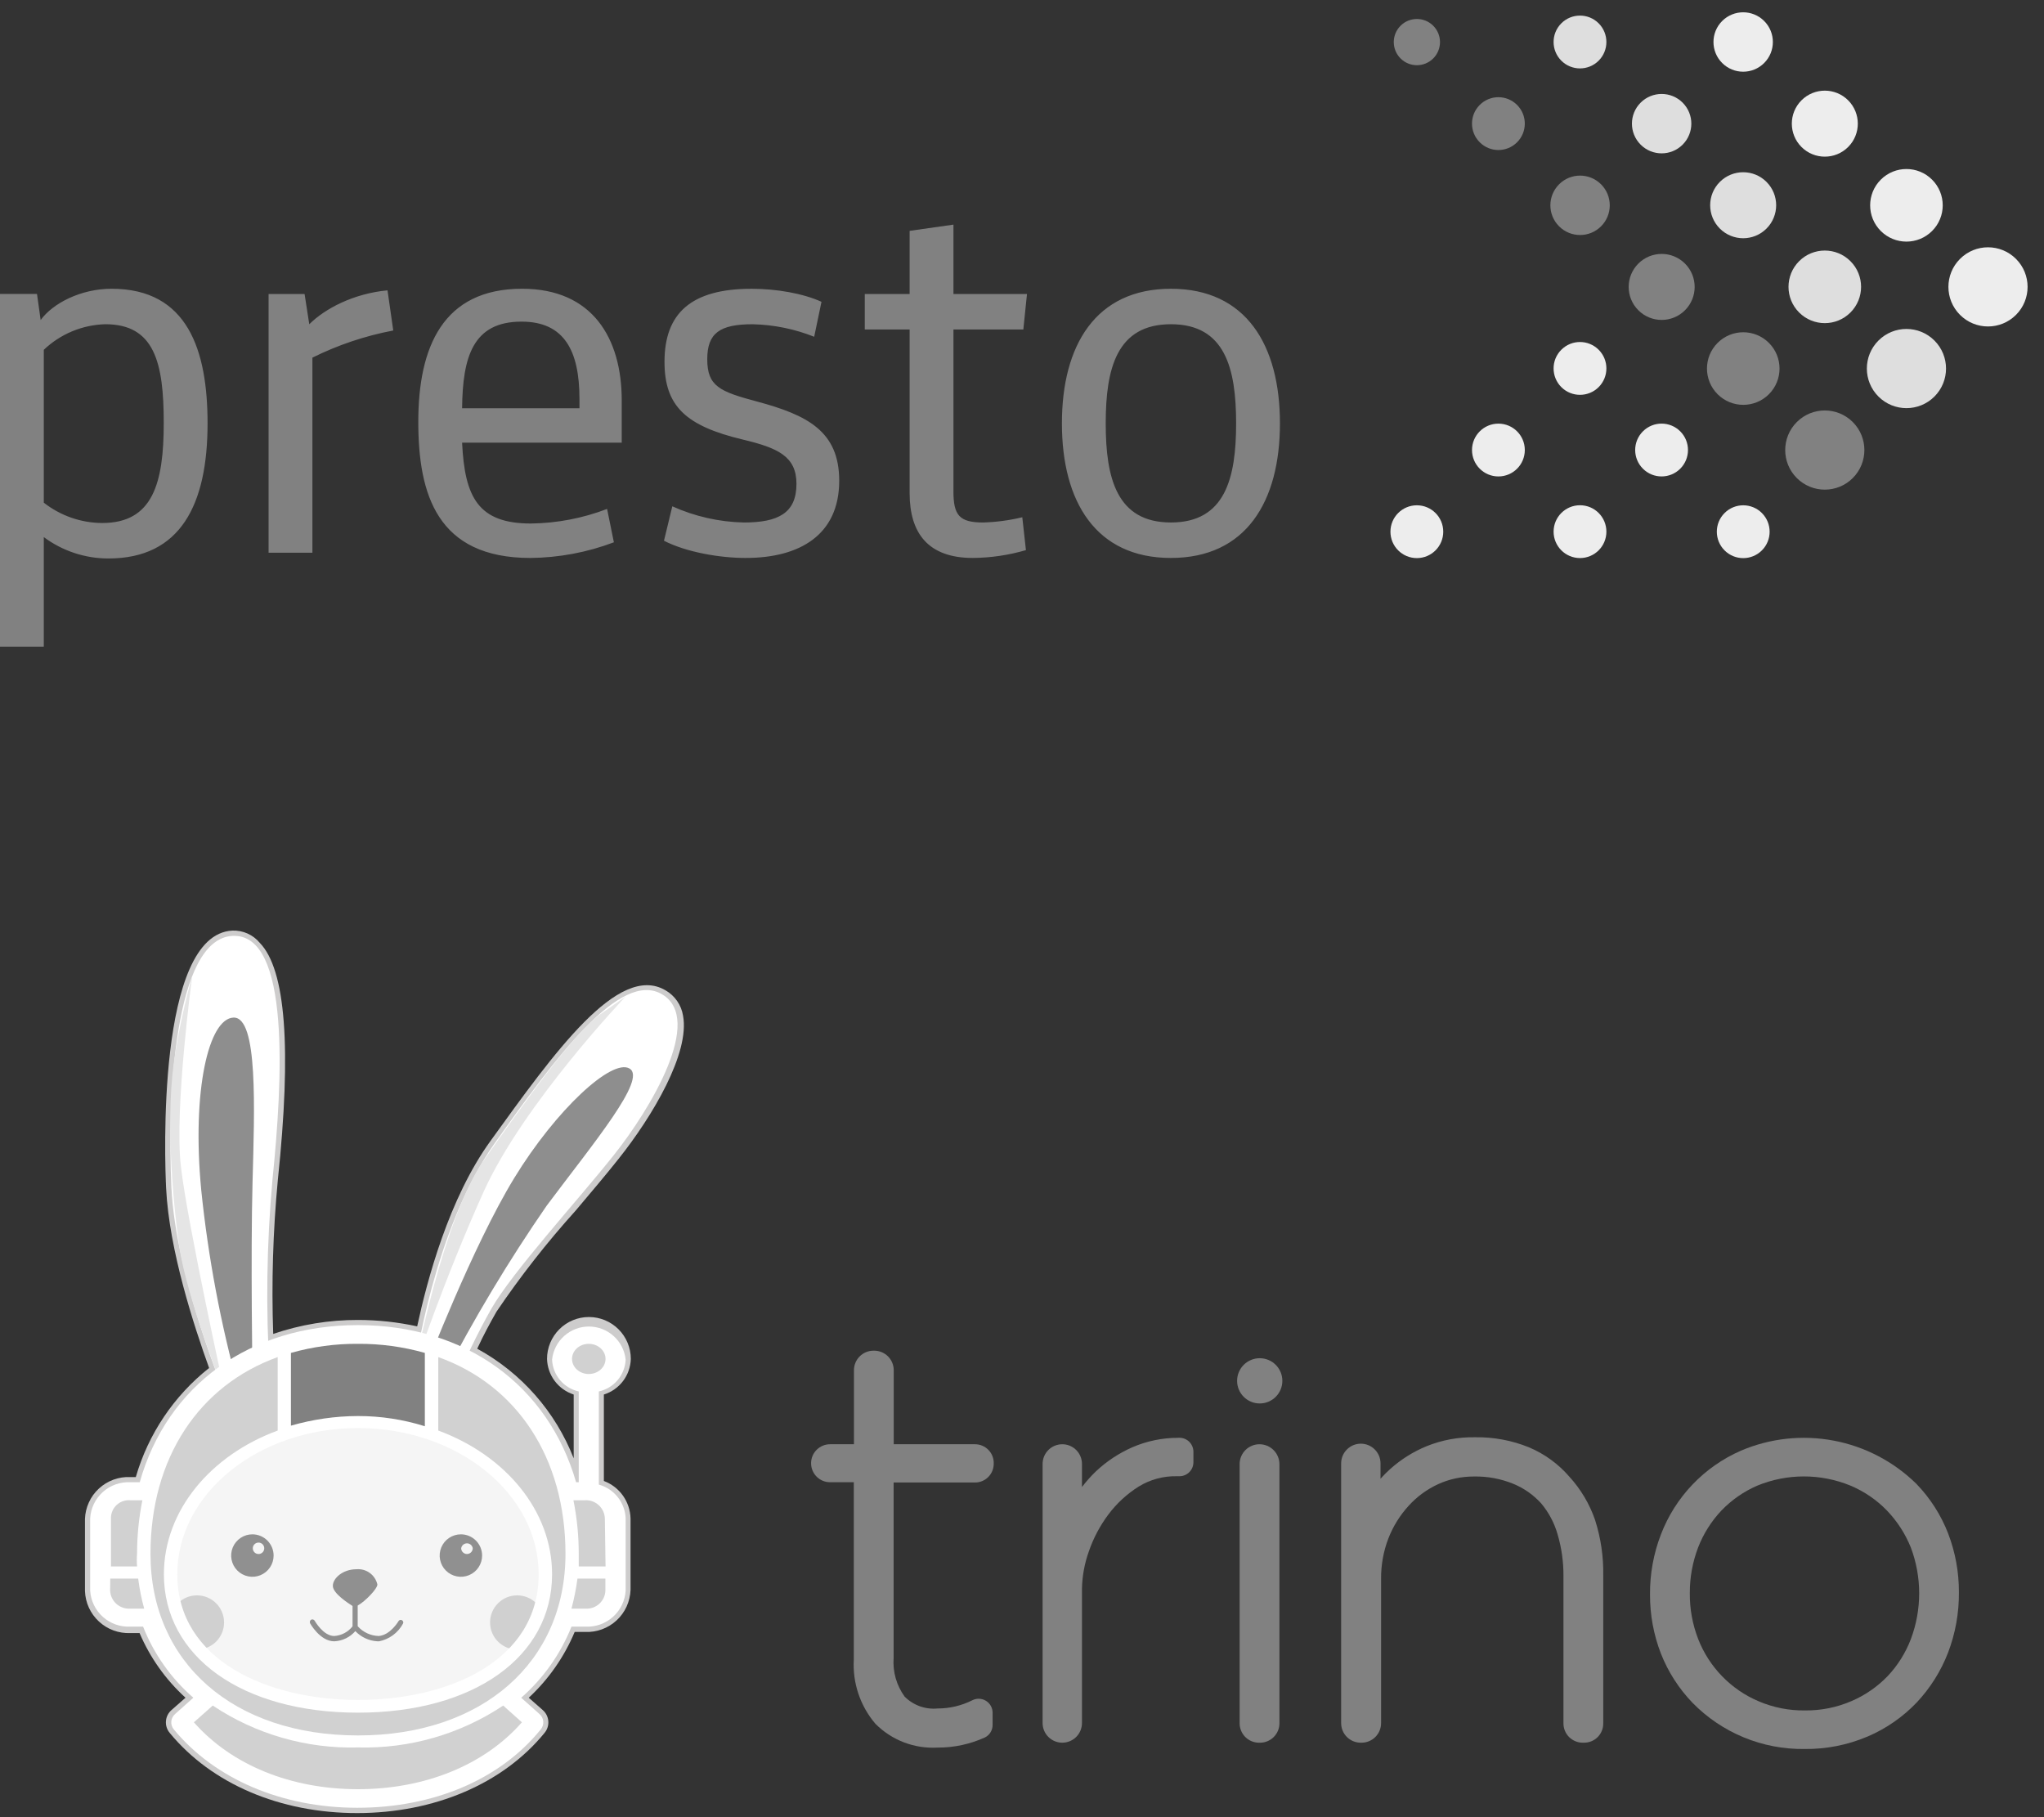 <svg xmlns="http://www.w3.org/2000/svg" width="144" height="128" viewBox="0 0 144 128" fill="none"><rect x="0" y="0" width="144" height="128" fill="#333333" stroke="none"/><g clip-path="url(#clip0_20936_20727)"><path d="M7.642 39.338C6 39.34 4.402 38.812 3.085 37.832V45.549H-0.002V20.707H2.607L2.864 22.544C3.711 21.368 5.694 20.339 7.862 20.339C13.227 20.339 14.623 24.676 14.623 29.821C14.623 35.553 12.713 39.338 7.642 39.338ZM3.085 35.407C4.26 36.328 5.708 36.832 7.2 36.84C10.765 36.84 11.536 34.047 11.536 29.785C11.536 25.522 10.875 22.838 7.421 22.838C5.803 22.881 4.258 23.523 3.085 24.64V35.407ZM27.705 23.28C25.728 23.654 23.811 24.298 22.009 25.192V38.935H18.922V20.709H21.458L21.788 22.84C22.891 21.739 24.912 20.673 27.301 20.452L27.705 23.28ZM32.555 31.181C32.739 35.039 33.694 36.876 37.406 36.876C39.241 36.853 41.057 36.505 42.77 35.848L43.248 38.199C41.368 38.909 39.378 39.283 37.369 39.302C30.791 39.302 29.469 34.819 29.469 29.71C29.469 24.456 31.196 20.339 36.782 20.339C41.743 20.339 43.801 23.83 43.801 28.203V31.181H32.556L32.555 31.181ZM32.555 28.756H40.823V28.094C40.823 24.713 39.757 22.655 36.744 22.655C33.327 22.655 32.592 25.117 32.555 28.756L32.555 28.756ZM52.545 39.302C50.707 39.302 48.355 38.898 46.777 38.089L47.364 35.664C48.949 36.378 50.661 36.766 52.399 36.804C54.824 36.804 56.111 36.142 56.111 34.084C56.111 32.136 54.788 31.549 52.325 30.96C48.32 30.006 46.814 28.609 46.814 25.486C46.814 22.069 48.688 20.341 52.95 20.341C54.714 20.341 56.588 20.672 57.874 21.259L57.359 23.721C55.978 23.171 54.51 22.872 53.023 22.839C50.708 22.839 49.826 23.464 49.826 25.301C49.826 27.214 50.708 27.58 53.317 28.279C56.881 29.235 59.123 30.374 59.123 33.866C59.122 37.684 56.33 39.301 52.545 39.301L52.545 39.302ZM72.277 38.75C71.06 39.106 69.799 39.292 68.53 39.301C65.407 39.301 64.084 37.573 64.084 34.744V23.208H60.924V20.708H64.084V16.261L67.17 15.822V20.708H72.351L72.094 23.208H67.17V34.599C67.17 36.288 67.575 36.804 69.265 36.804C70.194 36.776 71.117 36.652 72.021 36.435L72.277 38.75ZM82.492 39.302C77.2 39.302 74.812 35.334 74.812 29.821C74.812 24.309 77.201 20.34 82.492 20.34C87.784 20.34 90.172 24.309 90.172 29.821C90.172 35.334 87.784 39.301 82.493 39.301L82.492 39.302ZM82.492 22.838C78.671 22.838 77.898 25.962 77.898 29.821C77.898 33.68 78.671 36.803 82.492 36.803C86.314 36.803 87.085 33.679 87.085 29.821C87.085 25.963 86.314 22.838 82.493 22.838L82.492 22.838Z" fill="#818181"></path><path d="M124.286 4.438C125.103 3.621 125.103 2.296 124.286 1.479C123.469 0.662 122.144 0.662 121.327 1.479C120.51 2.296 120.51 3.621 121.327 4.438C122.144 5.255 123.469 5.255 124.286 4.438Z" fill="#EDEDED"></path><path d="M130.202 10.354C131.11 9.446 131.11 7.974 130.202 7.066C129.295 6.159 127.823 6.159 126.915 7.066C126.007 7.974 126.007 9.446 126.915 10.354C127.823 11.261 129.295 11.261 130.202 10.354Z" fill="#EDEDED"></path><path d="M136.116 16.27C137.115 15.272 137.115 13.653 136.116 12.655C135.118 11.656 133.499 11.656 132.501 12.655C131.503 13.653 131.503 15.272 132.501 16.27C133.499 17.268 135.118 17.268 136.116 16.27Z" fill="#EDEDED"></path><path d="M142.027 22.179C143.116 21.09 143.116 19.325 142.027 18.236C140.938 17.147 139.172 17.147 138.083 18.236C136.994 19.325 136.994 21.09 138.083 22.179C139.172 23.268 140.938 23.268 142.027 22.179Z" fill="#EDEDED"></path><path d="M112.626 4.274C113.352 3.547 113.352 2.37 112.626 1.643C111.899 0.917 110.721 0.917 109.995 1.643C109.269 2.37 109.269 3.547 109.995 4.274C110.721 5 111.899 5 112.626 4.274Z" fill="#DEDEDE"></path><path d="M118.542 10.189C119.359 9.372 119.359 8.048 118.542 7.231C117.725 6.414 116.4 6.414 115.583 7.231C114.766 8.048 114.766 9.372 115.583 10.189C116.4 11.006 117.725 11.006 118.542 10.189Z" fill="#DEDEDE"></path><path d="M124.45 16.1C125.358 15.192 125.358 13.721 124.45 12.813C123.543 11.905 122.071 11.905 121.163 12.813C120.255 13.721 120.255 15.192 121.163 16.1C122.071 17.008 123.543 17.008 124.45 16.1Z" fill="#DEDEDE"></path><path d="M130.364 22.012C131.363 21.014 131.363 19.395 130.364 18.397C129.366 17.399 127.747 17.399 126.749 18.397C125.751 19.395 125.751 21.014 126.749 22.012C127.747 23.011 129.366 23.011 130.364 22.012Z" fill="#DEDEDE"></path><path d="M136.281 27.932C137.37 26.843 137.37 25.077 136.281 23.988C135.192 22.899 133.426 22.899 132.337 23.988C131.248 25.077 131.248 26.843 132.337 27.932C133.426 29.021 135.192 29.021 136.281 27.932Z" fill="#DEDEDE"></path><path d="M100.971 4.116C101.607 3.48 101.607 2.449 100.971 1.814C100.335 1.178 99.304 1.178 98.669 1.814C98.033 2.449 98.033 3.48 98.669 4.116C99.304 4.752 100.335 4.752 100.971 4.116Z" fill="#818181"></path><path d="M106.878 10.022C107.604 9.296 107.604 8.118 106.878 7.392C106.151 6.665 104.973 6.665 104.247 7.392C103.521 8.118 103.521 9.296 104.247 10.022C104.973 10.749 106.151 10.749 106.878 10.022Z" fill="#818181"></path><path d="M112.795 15.941C113.612 15.124 113.612 13.8 112.795 12.983C111.978 12.165 110.654 12.165 109.837 12.983C109.02 13.8 109.02 15.124 109.837 15.941C110.654 16.758 111.978 16.758 112.795 15.941Z" fill="#818181"></path><path d="M118.708 21.854C119.616 20.946 119.616 19.475 118.708 18.567C117.8 17.659 116.329 17.659 115.421 18.567C114.513 19.475 114.513 20.946 115.421 21.854C116.329 22.762 117.8 22.762 118.708 21.854Z" fill="#818181"></path><path d="M124.62 27.768C125.618 26.77 125.618 25.151 124.62 24.153C123.622 23.154 122.003 23.154 121.005 24.153C120.007 25.151 120.007 26.77 121.005 27.768C122.003 28.766 123.622 28.766 124.62 27.768Z" fill="#818181"></path><path d="M130.529 33.673C131.618 32.584 131.618 30.818 130.529 29.729C129.44 28.64 127.674 28.64 126.585 29.729C125.496 30.818 125.496 32.584 126.585 33.673C127.674 34.762 129.44 34.762 130.529 33.673Z" fill="#818181"></path><path d="M112.626 27.267C113.352 26.54 113.352 25.362 112.626 24.636C111.899 23.909 110.721 23.909 109.995 24.636C109.269 25.362 109.269 26.54 109.995 27.267C110.721 27.993 111.899 27.993 112.626 27.267Z" fill="#EDEDED"></path><path d="M105.563 33.56C106.591 33.56 107.423 32.727 107.423 31.7C107.423 30.673 106.591 29.84 105.563 29.84C104.536 29.84 103.703 30.673 103.703 31.7C103.703 32.727 104.536 33.56 105.563 33.56Z" fill="#EDEDED"></path><path d="M99.817 39.312C100.845 39.312 101.677 38.479 101.677 37.452C101.677 36.425 100.845 35.592 99.817 35.592C98.79 35.592 97.957 36.425 97.957 37.452C97.957 38.479 98.79 39.312 99.817 39.312Z" fill="#EDEDED"></path><path d="M111.311 39.309C112.339 39.309 113.171 38.476 113.171 37.449C113.171 36.422 112.339 35.589 111.311 35.589C110.284 35.589 109.451 36.422 109.451 37.449C109.451 38.476 110.284 39.309 111.311 39.309Z" fill="#EDEDED"></path><path d="M124.126 38.768C124.852 38.042 124.852 36.864 124.126 36.138C123.399 35.411 122.221 35.411 121.495 36.138C120.769 36.864 120.769 38.042 121.495 38.768C122.221 39.495 123.399 39.495 124.126 38.768Z" fill="#EDEDED"></path><path d="M118.374 33.014C119.1 32.288 119.1 31.11 118.374 30.384C117.647 29.657 116.469 29.657 115.743 30.384C115.017 31.11 115.017 32.288 115.743 33.014C116.469 33.741 117.647 33.741 118.374 33.014Z" fill="#EDEDED"></path></g><g clip-path="url(#clip1_20936_20727)"><path d="M44.441 95.72C44.441 94.938 44.13 94.187 43.576 93.633C43.023 93.08 42.272 92.769 41.489 92.769C40.707 92.769 39.956 93.08 39.403 93.633C38.849 94.187 38.538 94.938 38.538 95.72C38.554 96.281 38.743 96.824 39.079 97.273C39.416 97.722 39.883 98.056 40.417 98.229V102.724C39.131 99.43 36.724 96.696 33.62 95.002C34.072 94.018 34.535 93.172 34.977 92.395C36.668 89.894 38.532 87.514 40.555 85.273C41.667 83.955 42.719 82.715 43.575 81.633C45.975 78.623 48.612 74.176 48.12 71.54C48.06 71.17 47.919 70.819 47.706 70.511C47.493 70.203 47.215 69.946 46.89 69.759C43.555 67.792 39.02 74.186 34.564 80.354C31.613 84.427 30.088 90.192 29.39 93.428C28.023 93.129 26.628 92.977 25.228 92.976C23.194 92.969 21.172 93.302 19.247 93.959C19.122 90.349 19.23 86.734 19.572 83.138C20.555 73.783 20.123 68.293 18.303 66.415C18.069 66.132 17.774 65.907 17.44 65.757C17.105 65.607 16.741 65.536 16.375 65.549C11.003 65.814 11.613 81.859 11.702 83.689C11.918 88.077 13.669 93.408 14.732 96.36C12.253 98.321 10.447 101.007 9.567 104.043H9.183C8.779 104.024 8.375 104.086 7.995 104.225C7.615 104.364 7.266 104.576 6.969 104.851C6.671 105.125 6.431 105.456 6.263 105.824C6.094 106.192 6 106.589 5.986 106.994V112.08C6.002 112.484 6.096 112.881 6.265 113.248C6.435 113.615 6.675 113.946 6.972 114.22C7.269 114.494 7.617 114.707 7.997 114.846C8.376 114.985 8.78 115.048 9.183 115.031H9.833C10.572 116.764 11.676 118.317 13.069 119.586L12.085 120.451C11.856 120.649 11.714 120.93 11.69 121.232C11.666 121.534 11.762 121.833 11.958 122.065C14.909 125.655 19.739 127.711 25.159 127.711C30.58 127.711 35.43 125.655 38.361 122.065C38.557 121.833 38.653 121.534 38.629 121.232C38.605 120.93 38.463 120.649 38.233 120.451L37.25 119.586C38.647 118.29 39.751 116.71 40.486 114.952H41.224C41.628 114.97 42.031 114.907 42.411 114.767C42.79 114.628 43.139 114.415 43.436 114.141C43.733 113.867 43.973 113.537 44.142 113.169C44.311 112.802 44.406 112.405 44.421 112.001V106.955C44.407 106.378 44.22 105.819 43.885 105.349C43.55 104.879 43.083 104.52 42.542 104.318V98.229C43.081 98.061 43.553 97.729 43.894 97.279C44.234 96.829 44.425 96.284 44.441 95.72Z" fill="#CDCCCC"></path><path d="M20.369 120.383C21.274 119.782 18.894 120.009 18.697 119.605C17.746 119.521 16.805 119.353 15.883 119.104C14.211 118.661 10.197 115.966 9.764 113.378C9.332 110.791 9.764 105.882 11.575 102.931C12.708 101.133 14.17 99.564 15.883 98.307C15.883 98.307 12.371 89.955 12.076 83.65C11.781 77.344 12.273 66.119 16.385 65.923C20.497 65.726 19.897 76.232 19.198 83.069C18.784 87.609 18.718 92.174 19.002 96.724C20.753 96.167 22.575 95.862 24.412 95.819C26.031 95.781 27.649 95.933 29.233 96.271C29.233 96.271 30.541 86.591 34.85 80.531C39.159 74.471 43.703 68.284 46.655 70.044C49.606 71.805 45.848 78.091 43.241 81.367C40.634 84.643 36.119 89.562 34.614 92.189C33.627 93.936 32.756 95.747 32.007 97.609C34.691 98.987 36.886 101.157 38.293 103.826C40.418 108.066 40.575 113.28 39.434 115.493C38.861 116.515 38.069 117.398 37.115 118.079C36.161 118.759 35.068 119.22 33.915 119.428C32.607 119.487 27.108 120.855 27.108 120.855L20.369 120.383Z" fill="white"></path><path d="M30 96.359C30 96.359 33.286 87.791 36.227 82.981C39.169 78.17 43.113 74.53 44.353 75.268C45.592 76.006 41.825 80.502 38.519 84.919C35.827 88.819 33.385 92.887 31.21 97.097L30 96.359Z" fill="#8E8E8E"></path><path d="M16.807 97.826L17.79 97.097C17.79 97.097 17.653 88.529 17.79 83.325C17.928 78.121 18.194 71.619 16.452 71.678C14.711 71.737 13.501 76.764 14.18 83.856C14.669 88.577 15.547 93.249 16.807 97.826Z" fill="#8E8E8E"></path><path d="M13.877 116.192C14.931 116.192 15.786 115.337 15.786 114.283C15.786 113.229 14.931 112.375 13.877 112.375C12.823 112.375 11.969 113.229 11.969 114.283C11.969 115.337 12.823 116.192 13.877 116.192Z" fill="#D1D1D1"></path><path d="M36.434 116.192C37.488 116.192 38.342 115.337 38.342 114.283C38.342 113.229 37.488 112.375 36.434 112.375C35.38 112.375 34.525 113.229 34.525 114.283C34.525 115.337 35.38 116.192 36.434 116.192Z" fill="#D1D1D1"></path><path d="M28.319 114.126C28.298 114.114 28.275 114.106 28.252 114.103C28.228 114.1 28.204 114.102 28.181 114.108C28.158 114.115 28.137 114.126 28.118 114.14C28.099 114.155 28.084 114.174 28.073 114.195C28.073 114.195 27.502 115.179 26.676 115.238C26.396 115.229 26.121 115.164 25.867 115.046C25.613 114.927 25.386 114.758 25.2 114.549V113.093C25.732 112.798 26.587 111.913 26.587 111.608C26.513 111.283 26.323 110.995 26.054 110.798C25.785 110.601 25.454 110.508 25.122 110.535C24.138 110.535 23.449 111.175 23.449 111.706C23.449 112.237 24.531 112.926 24.836 113.123V114.559C24.681 114.756 24.486 114.918 24.264 115.035C24.042 115.152 23.798 115.221 23.548 115.238C22.77 115.238 22.18 114.175 22.17 114.165C22.147 114.123 22.109 114.091 22.063 114.077C22.017 114.062 21.968 114.066 21.924 114.087C21.881 114.112 21.849 114.152 21.835 114.199C21.82 114.247 21.824 114.298 21.846 114.343C21.846 114.343 22.544 115.612 23.548 115.612C23.831 115.599 24.109 115.529 24.364 115.406C24.62 115.282 24.847 115.108 25.033 114.893C25.441 115.321 25.997 115.578 26.587 115.612H26.705C27.06 115.542 27.395 115.394 27.685 115.18C27.976 114.966 28.216 114.69 28.388 114.372C28.4 114.351 28.407 114.329 28.411 114.305C28.414 114.281 28.412 114.257 28.405 114.234C28.399 114.211 28.388 114.19 28.373 114.171C28.358 114.153 28.34 114.137 28.319 114.126Z" fill="#818181"></path><path d="M15.883 98.327C15.883 98.327 13.158 91.441 12.636 87.84C12.115 84.24 11.653 78.229 12.341 74.225C12.637 72.381 13.038 70.555 13.541 68.756C13.541 68.756 12.272 78.092 12.745 82.174C13.217 86.257 15.883 98.327 15.883 98.327Z" fill="#E5E5E5"></path><path d="M29.232 96.271C29.232 96.271 31.2 85.853 34.063 81.761C36.925 77.669 40.477 72.701 42.277 71.452L44.077 70.192C44.077 70.192 36.856 77.767 34.063 83.965C31.269 90.162 29.232 96.271 29.232 96.271Z" fill="#E5E5E5"></path><path d="M17.79 108.076C17.494 108.074 17.204 108.16 16.957 108.323C16.71 108.487 16.517 108.719 16.402 108.992C16.287 109.265 16.256 109.566 16.313 109.857C16.369 110.148 16.511 110.415 16.72 110.625C16.928 110.835 17.195 110.979 17.485 111.037C17.775 111.096 18.077 111.067 18.35 110.954C18.624 110.841 18.858 110.649 19.023 110.403C19.188 110.157 19.276 109.868 19.276 109.571C19.276 109.177 19.119 108.798 18.841 108.518C18.563 108.237 18.185 108.079 17.79 108.076ZM18.213 109.463C18.106 109.463 18.004 109.421 17.928 109.345C17.852 109.27 17.81 109.167 17.81 109.06C17.81 108.953 17.852 108.85 17.928 108.775C18.004 108.699 18.106 108.657 18.213 108.657C18.32 108.657 18.423 108.699 18.498 108.775C18.574 108.85 18.617 108.953 18.617 109.06C18.617 109.115 18.606 109.169 18.584 109.219C18.563 109.269 18.531 109.315 18.492 109.352C18.452 109.39 18.405 109.419 18.354 109.438C18.303 109.457 18.248 109.466 18.194 109.463H18.213Z" fill="#818181"></path><path d="M32.47 108.076C32.174 108.076 31.885 108.164 31.639 108.328C31.393 108.492 31.202 108.726 31.088 108.999C30.975 109.272 30.946 109.573 31.003 109.863C31.061 110.153 31.203 110.42 31.413 110.629C31.622 110.838 31.888 110.98 32.178 111.038C32.468 111.096 32.769 111.066 33.042 110.953C33.315 110.84 33.549 110.648 33.713 110.402C33.877 110.156 33.965 109.867 33.965 109.571C33.965 109.175 33.808 108.795 33.527 108.514C33.247 108.234 32.867 108.076 32.47 108.076ZM32.893 109.463C32.787 109.461 32.686 109.417 32.611 109.342C32.535 109.267 32.492 109.166 32.49 109.06C32.505 108.963 32.554 108.874 32.629 108.81C32.704 108.746 32.799 108.71 32.898 108.71C32.996 108.71 33.092 108.746 33.167 108.81C33.241 108.874 33.291 108.963 33.306 109.06C33.303 109.168 33.259 109.27 33.182 109.346C33.104 109.421 33.001 109.463 32.893 109.463Z" fill="#818181"></path><path opacity="0.2" d="M25.396 120.127C33.057 120.127 39.267 115.652 39.267 110.132C39.267 104.612 33.057 100.137 25.396 100.137C17.735 100.137 11.525 104.612 11.525 110.132C11.525 115.652 17.735 120.127 25.396 120.127Z" fill="#D1D1D1"></path><path d="M42.189 104.574V98.012C42.707 97.898 43.172 97.616 43.514 97.211C43.855 96.805 44.054 96.299 44.078 95.769C44.01 95.129 43.707 94.537 43.229 94.107C42.75 93.677 42.129 93.439 41.486 93.439C40.842 93.439 40.222 93.677 39.743 94.107C39.265 94.537 38.962 95.129 38.894 95.769C38.916 96.298 39.112 96.804 39.452 97.21C39.792 97.616 40.256 97.898 40.773 98.012V104.406H40.586C38.618 97.579 32.804 93.339 25.22 93.339C17.635 93.339 11.782 97.54 9.844 104.406H9.185C8.472 104.372 7.774 104.62 7.243 105.097C6.713 105.574 6.392 106.242 6.352 106.954V112.04C6.395 112.751 6.716 113.416 7.247 113.891C7.777 114.366 8.474 114.613 9.185 114.578H10.08C10.841 116.508 12.056 118.226 13.621 119.586L12.342 120.727C12.264 120.793 12.199 120.874 12.152 120.965C12.105 121.057 12.076 121.157 12.068 121.259C12.06 121.362 12.072 121.465 12.104 121.562C12.136 121.66 12.187 121.751 12.254 121.828C15.127 125.301 19.839 127.337 25.171 127.337C30.502 127.337 35.215 125.37 38.087 121.828C38.154 121.751 38.205 121.66 38.237 121.562C38.269 121.465 38.281 121.362 38.273 121.259C38.265 121.157 38.236 121.057 38.189 120.965C38.142 120.874 38.077 120.793 37.998 120.727L36.72 119.586C38.279 118.22 39.493 116.504 40.261 114.578H41.245C41.956 114.613 42.652 114.366 43.183 113.891C43.713 113.416 44.035 112.751 44.078 112.04V106.954C44.056 106.409 43.861 105.884 43.522 105.456C43.182 105.028 42.716 104.719 42.189 104.574ZM25.22 100.59C32.244 100.59 37.949 105.213 37.949 110.889C37.949 117.038 31.535 119.743 25.22 119.743C18.904 119.743 12.49 116.988 12.49 110.889C12.49 105.213 18.196 100.59 25.22 100.59Z" fill="white"></path><path d="M42.661 110.339H40.772C40.772 110.044 40.772 109.749 40.772 109.414C40.771 108.159 40.646 106.907 40.398 105.676H41.195C41.373 105.664 41.551 105.688 41.719 105.746C41.888 105.804 42.042 105.896 42.175 106.015C42.307 106.134 42.413 106.279 42.489 106.441C42.564 106.602 42.606 106.777 42.612 106.955L42.661 110.339Z" fill="#D1D1D1"></path><path d="M41.243 113.309H40.26C40.447 112.614 40.588 111.908 40.683 111.194H42.65V112.04C42.644 112.217 42.602 112.391 42.528 112.551C42.453 112.711 42.347 112.855 42.216 112.973C42.085 113.091 41.931 113.182 41.764 113.24C41.597 113.298 41.42 113.321 41.243 113.309Z" fill="#D1D1D1"></path><path d="M25.219 126.029C20.497 126.029 16.306 124.327 13.66 121.317L14.988 120.137C18.011 122.155 21.586 123.186 25.219 123.088C28.852 123.184 32.426 122.153 35.45 120.137L36.768 121.317C34.132 124.327 29.931 126.029 25.219 126.029Z" fill="#D1D1D1"></path><path d="M9.184 105.676H10.03C9.784 106.907 9.659 108.159 9.656 109.414C9.633 109.722 9.633 110.031 9.656 110.339H7.817V106.954C7.813 106.778 7.847 106.603 7.916 106.44C7.984 106.277 8.087 106.131 8.215 106.01C8.344 105.89 8.497 105.798 8.664 105.74C8.831 105.682 9.008 105.66 9.184 105.676Z" fill="#D1D1D1"></path><path d="M25.218 99.744C23.62 99.748 22.031 99.977 20.496 100.422V95.297C22.032 94.862 23.622 94.646 25.218 94.658C26.811 94.647 28.398 94.862 29.93 95.297V100.462C28.405 99.984 26.816 99.742 25.218 99.744Z" fill="#818181"></path><path d="M19.563 95.592V100.767C14.841 102.498 11.546 106.404 11.546 110.889C11.546 116.703 17.065 120.638 25.22 120.638C33.375 120.638 38.894 116.703 38.894 110.889C38.894 106.404 35.589 102.498 30.877 100.767V95.592C36.395 97.56 39.838 102.665 39.838 109.453C39.838 117.087 33.985 122.242 25.22 122.242C16.455 122.242 10.602 117.117 10.602 109.453C10.602 102.665 14.045 97.579 19.563 95.592Z" fill="#D1D1D1"></path><path d="M7.768 111.194H9.735C9.825 111.909 9.966 112.616 10.158 113.309H9.174C8.998 113.321 8.82 113.298 8.653 113.24C8.485 113.182 8.331 113.092 8.199 112.974C8.067 112.855 7.96 112.712 7.884 112.552C7.808 112.391 7.765 112.217 7.758 112.04L7.768 111.194Z" fill="#D1D1D1"></path><path d="M41.479 96.783C42.131 96.783 42.66 96.307 42.66 95.72C42.66 95.133 42.131 94.658 41.479 94.658C40.827 94.658 40.299 95.133 40.299 95.72C40.299 96.307 40.827 96.783 41.479 96.783Z" fill="#D1D1D1"></path><path d="M68.69 101.731H62.964V96.517C62.964 96.152 62.819 95.801 62.561 95.543C62.303 95.285 61.952 95.14 61.587 95.14H61.538C61.173 95.14 60.822 95.285 60.564 95.543C60.306 95.801 60.161 96.152 60.161 96.517V101.731H58.488C58.312 101.729 58.137 101.763 57.973 101.83C57.81 101.896 57.661 101.995 57.536 102.119C57.411 102.243 57.311 102.391 57.243 102.554C57.176 102.717 57.141 102.892 57.141 103.069C57.141 103.423 57.282 103.764 57.532 104.015C57.783 104.266 58.124 104.406 58.478 104.406H60.151V116.89C60.054 118.542 60.601 120.167 61.676 121.425C62.246 121.997 62.931 122.442 63.685 122.731C64.44 123.019 65.247 123.144 66.053 123.098C67.207 123.103 68.348 122.858 69.398 122.379C69.558 122.296 69.693 122.171 69.787 122.016C69.88 121.862 69.93 121.685 69.929 121.504V120.638C69.929 120.471 69.885 120.306 69.803 120.16C69.721 120.013 69.603 119.891 69.46 119.803C69.317 119.715 69.154 119.665 68.987 119.658C68.819 119.651 68.653 119.687 68.503 119.763C67.743 120.145 66.904 120.344 66.053 120.343C65.629 120.384 65.2 120.331 64.799 120.186C64.397 120.041 64.033 119.809 63.732 119.507C63.161 118.722 62.886 117.76 62.955 116.792V104.426H68.68C68.855 104.427 69.028 104.394 69.19 104.328C69.351 104.261 69.498 104.164 69.622 104.04C69.746 103.917 69.843 103.77 69.909 103.608C69.976 103.446 70.009 103.273 70.008 103.098C70.015 102.921 69.985 102.744 69.922 102.579C69.859 102.413 69.763 102.262 69.64 102.134C69.517 102.006 69.369 101.905 69.206 101.836C69.043 101.766 68.867 101.731 68.69 101.731Z" fill="#818181"></path><path d="M83.003 101.278C81.89 101.276 80.788 101.504 79.767 101.947C78.824 102.362 77.959 102.934 77.209 103.639C76.854 103.981 76.525 104.35 76.225 104.741V103.118C76.225 102.75 76.079 102.397 75.819 102.137C75.559 101.877 75.206 101.731 74.838 101.731C74.47 101.731 74.118 101.877 73.857 102.137C73.597 102.397 73.451 102.75 73.451 103.118V121.366C73.451 121.734 73.597 122.087 73.857 122.347C74.118 122.607 74.47 122.753 74.838 122.753C75.206 122.753 75.559 122.607 75.819 122.347C76.079 122.087 76.225 121.734 76.225 121.366V111.903C76.243 111.01 76.406 110.126 76.707 109.286C77.027 108.35 77.492 107.471 78.085 106.679C78.669 105.898 79.393 105.231 80.219 104.712C81.026 104.216 81.958 103.963 82.905 103.984H83.092C83.353 103.984 83.603 103.88 83.787 103.696C83.972 103.511 84.076 103.261 84.076 103V102.242C84.073 102.107 84.043 101.974 83.987 101.851C83.931 101.727 83.85 101.617 83.75 101.527C83.649 101.436 83.531 101.367 83.402 101.325C83.274 101.282 83.138 101.266 83.003 101.278Z" fill="#818181"></path><path d="M88.729 101.731C88.546 101.731 88.364 101.767 88.194 101.837C88.025 101.907 87.871 102.01 87.741 102.14C87.612 102.27 87.509 102.424 87.438 102.593C87.368 102.763 87.332 102.944 87.332 103.128V121.386C87.332 121.747 87.475 122.093 87.729 122.35C87.983 122.606 88.329 122.751 88.69 122.754H88.768C89.131 122.754 89.479 122.609 89.735 122.353C89.992 122.097 90.136 121.749 90.136 121.386V103.128C90.133 102.756 89.984 102.401 89.72 102.14C89.457 101.878 89.1 101.731 88.729 101.731Z" fill="#818181"></path><path d="M110.559 104.013C109.783 103.115 108.81 102.408 107.716 101.947C106.507 101.457 105.212 101.216 103.909 101.239C102.743 101.218 101.586 101.432 100.505 101.868C99.575 102.249 98.717 102.784 97.967 103.452C97.716 103.673 97.48 103.91 97.258 104.161V103.078C97.258 102.711 97.112 102.358 96.852 102.098C96.592 101.838 96.239 101.691 95.871 101.691C95.504 101.691 95.151 101.838 94.891 102.098C94.63 102.358 94.484 102.711 94.484 103.078V121.376C94.484 121.741 94.629 122.092 94.888 122.35C95.146 122.608 95.496 122.753 95.862 122.753H95.921C96.286 122.753 96.636 122.608 96.894 122.35C97.153 122.092 97.298 121.741 97.298 121.376V111.214C97.288 110.243 97.462 109.278 97.809 108.371C98.138 107.522 98.621 106.741 99.236 106.069C99.818 105.426 100.524 104.908 101.312 104.544C102.108 104.182 102.974 103.998 103.85 104.003C104.793 103.985 105.73 104.159 106.604 104.515C107.354 104.821 108.027 105.292 108.572 105.892C109.108 106.53 109.504 107.274 109.732 108.076C110.015 109.034 110.154 110.028 110.146 111.027V121.396C110.146 121.756 110.289 122.101 110.543 122.356C110.798 122.61 111.143 122.753 111.503 122.753H111.601C111.779 122.753 111.955 122.718 112.12 122.65C112.284 122.581 112.433 122.481 112.558 122.355C112.683 122.229 112.782 122.079 112.849 121.914C112.917 121.75 112.95 121.574 112.949 121.396V110.988C112.974 109.653 112.777 108.324 112.369 107.053C111.979 105.927 111.363 104.892 110.559 104.013Z" fill="#818181"></path><path d="M137.247 108.017C136.743 106.716 135.984 105.528 135.014 104.525C133.417 102.954 131.389 101.893 129.187 101.476C126.986 101.059 124.71 101.305 122.649 102.183C121.365 102.744 120.205 103.555 119.237 104.568C118.27 105.582 117.513 106.777 117.012 108.086C116.493 109.432 116.233 110.864 116.244 112.306C116.236 113.732 116.496 115.147 117.012 116.477C117.521 117.77 118.28 118.95 119.245 119.95C120.269 120.995 121.495 121.821 122.847 122.379C124.2 122.937 125.652 123.215 127.115 123.196C128.652 123.217 130.177 122.915 131.591 122.311C132.888 121.755 134.06 120.941 135.034 119.92C135.987 118.905 136.735 117.716 137.238 116.418C137.758 115.059 138.018 113.614 138.005 112.159C138.011 110.743 137.754 109.339 137.247 108.017ZM127.164 120.481C126.039 120.497 124.922 120.276 123.888 119.832C122.923 119.423 122.05 118.824 121.321 118.071C120.591 117.319 120.019 116.43 119.638 115.454C119.236 114.42 119.035 113.318 119.048 112.208C119.044 111.115 119.241 110.032 119.629 109.011C120.002 108.043 120.56 107.158 121.271 106.404C121.991 105.653 122.854 105.054 123.809 104.643C125.909 103.783 128.262 103.783 130.361 104.643C131.331 105.049 132.208 105.648 132.939 106.404C133.661 107.157 134.232 108.042 134.621 109.011C135.401 111.087 135.401 113.377 134.621 115.454C134.251 116.426 133.693 117.316 132.978 118.071C132.257 118.817 131.394 119.413 130.44 119.822C129.406 120.269 128.29 120.493 127.164 120.481Z" fill="#818181"></path><path d="M88.748 98.858C89.628 98.858 90.342 98.145 90.342 97.265C90.342 96.384 89.628 95.671 88.748 95.671C87.868 95.671 87.154 96.384 87.154 97.265C87.154 98.145 87.868 98.858 88.748 98.858Z" fill="#818181"></path></g><defs><clipPath id="clip0_20936_20727"><rect width="144" height="45.549" fill="white"></rect></clipPath><clipPath id="clip1_20936_20727"><rect width="132.028" height="62.163" fill="white" transform="translate(5.986 65.549)"></rect></clipPath></defs></svg>